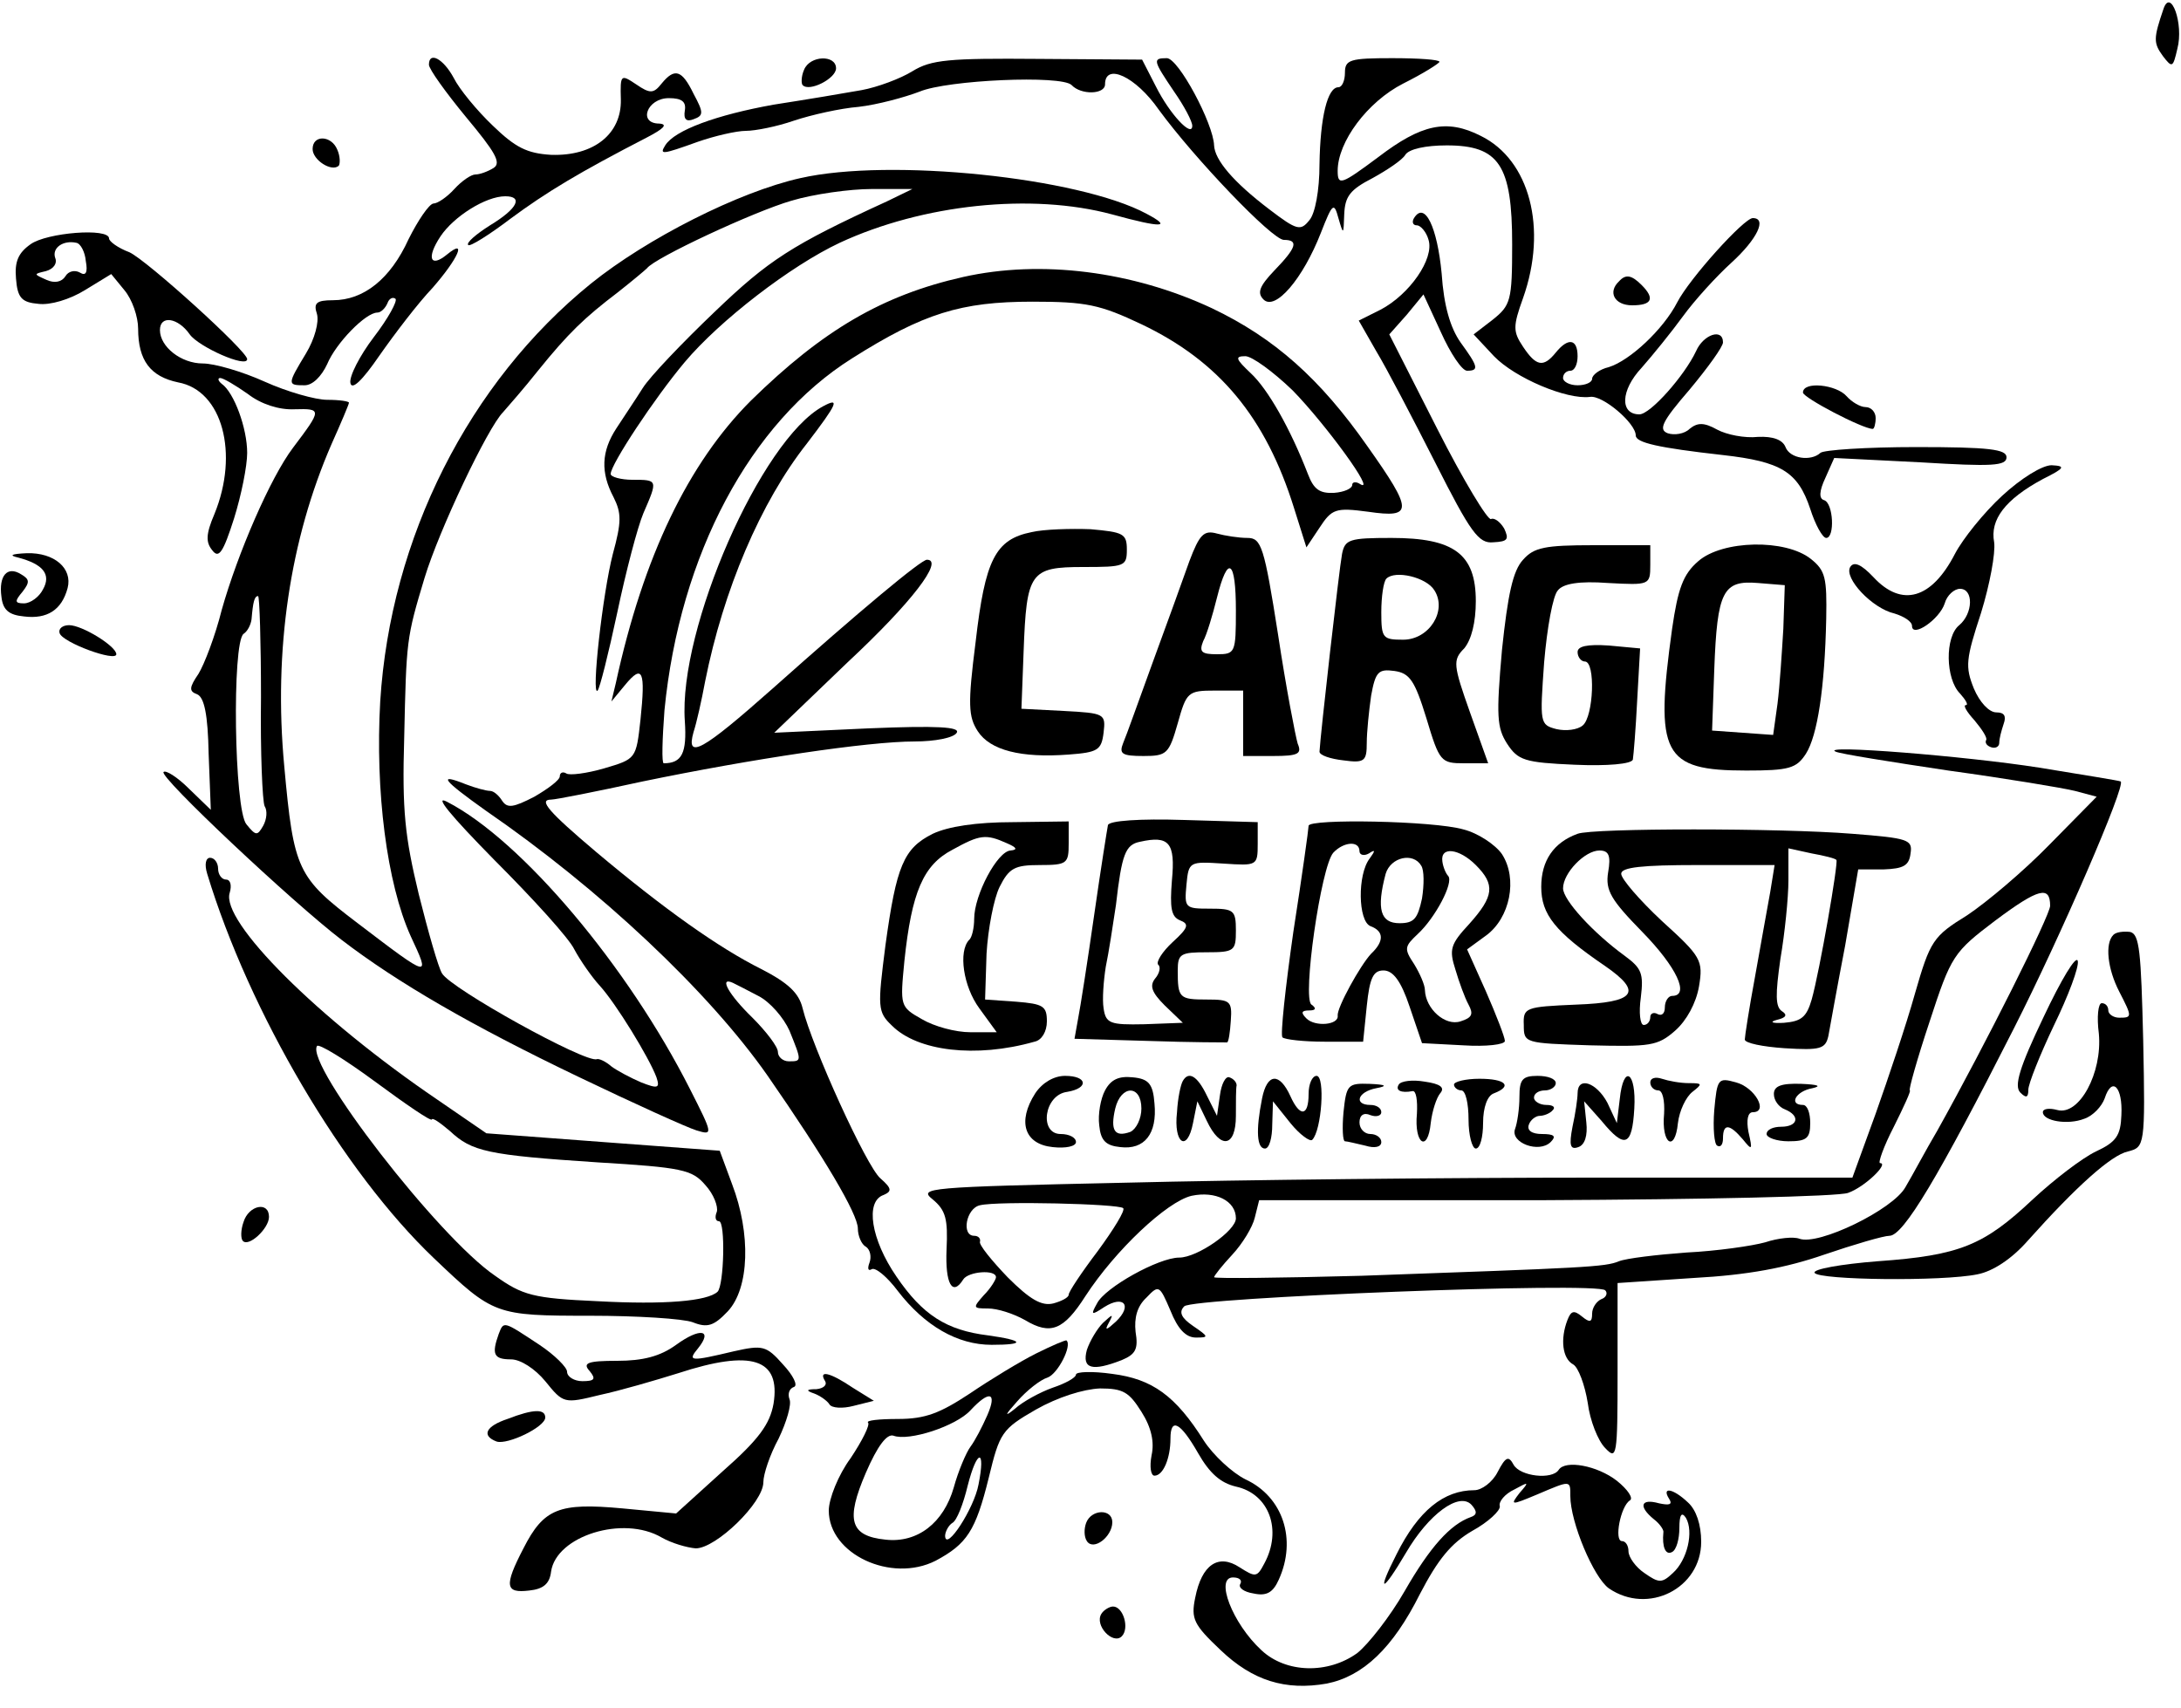 <?xml version="1.0" standalone="no"?>
<!DOCTYPE svg PUBLIC "-//W3C//DTD SVG 20010904//EN"
 "http://www.w3.org/TR/2001/REC-SVG-20010904/DTD/svg10.dtd">
<svg version="1.0" xmlns="http://www.w3.org/2000/svg"
 width="300pt" height="235pt" viewBox="0 0 300 235"
 preserveAspectRatio="xMidYMid meet">
<g transform="translate(0,235) scale(0.1,-0.1)"
fill="#000000" stroke="none">
<path d="M2976 2338 c-14 -41 -14 -47 -1 -65 13 -17 14 -16 20 10 9 34 -9 84
-19 55z"/>
<path d="M590 2261 c0 -6 23 -38 51 -72 40 -48 49 -63 38 -70 -8 -5 -19 -9
-25 -9 -6 0 -19 -9 -29 -20 -10 -11 -23 -20 -29 -20 -6 -1 -21 -23 -34 -49
-25 -55 -62 -84 -104 -84 -23 0 -27 -4 -22 -19 3 -11 -3 -34 -15 -54 -26 -43
-26 -44 -2 -44 11 0 23 12 31 29 12 29 53 71 69 71 5 0 11 6 14 13 2 6 7 9 11
6 3 -3 -10 -27 -30 -53 -19 -25 -34 -54 -32 -63 2 -10 16 3 40 38 21 30 53 72
73 93 35 40 48 69 20 46 -23 -19 -29 -5 -9 25 18 27 62 55 89 55 25 0 17 -17
-21 -40 -19 -12 -33 -24 -30 -27 2 -3 29 14 58 36 50 37 95 64 188 112 23 12
29 18 17 19 -30 0 -17 35 13 35 18 0 24 -5 22 -17 -2 -12 2 -16 12 -12 14 5
14 9 0 35 -16 33 -26 36 -44 14 -11 -14 -16 -14 -35 -1 -21 14 -22 14 -21 -21
1 -47 -37 -78 -96 -76 -33 2 -49 10 -80 40 -22 21 -46 50 -54 66 -14 26 -34
37 -34 18z"/>
<path d="M1106 2254 c-4 -9 -4 -19 -2 -21 9 -10 46 9 46 23 0 19 -36 18 -44
-2z"/>
<path d="M1255 2252 c-16 -10 -48 -22 -70 -26 -22 -4 -76 -13 -121 -20 -78
-14 -136 -35 -149 -56 -8 -13 -5 -13 45 5 23 8 53 15 66 15 13 0 43 6 66 14
24 8 64 17 89 19 26 3 63 13 84 21 38 16 195 23 209 9 13 -14 46 -13 46 1 0
30 42 11 74 -35 49 -67 156 -179 172 -179 21 0 17 -11 -13 -42 -21 -22 -24
-31 -15 -40 16 -16 54 28 79 92 16 41 18 42 24 20 7 -24 7 -23 8 5 1 25 8 34
39 50 20 11 41 25 45 32 5 8 28 13 57 13 72 0 90 -27 90 -136 0 -78 -2 -84
-27 -104 l-26 -20 28 -30 c29 -30 100 -60 132 -56 17 3 63 -36 63 -53 0 -10
31 -17 120 -27 80 -9 103 -23 120 -74 7 -22 17 -40 22 -40 12 0 10 48 -3 52
-7 2 -7 12 2 31 l12 27 119 -6 c98 -6 118 -5 118 7 0 11 -24 14 -124 14 -69 0
-128 -4 -132 -8 -13 -12 -42 -8 -48 8 -4 10 -17 15 -38 14 -18 -2 -43 3 -56
10 -18 10 -27 10 -38 1 -7 -7 -21 -9 -30 -6 -13 5 -8 16 30 60 25 30 46 59 46
65 0 20 -27 11 -37 -12 -16 -34 -63 -87 -78 -87 -27 0 -26 33 3 64 15 17 41
49 57 71 16 22 46 55 67 74 35 32 49 61 29 61 -12 0 -87 -83 -104 -116 -19
-37 -65 -80 -94 -89 -13 -3 -23 -11 -23 -16 0 -5 -9 -9 -20 -9 -11 0 -20 5
-20 10 0 6 5 10 10 10 6 0 10 9 10 20 0 24 -13 26 -30 5 -17 -21 -27 -19 -45
8 -14 21 -14 28 0 67 34 96 9 190 -58 223 -47 24 -82 16 -141 -29 -51 -38 -56
-40 -56 -19 0 40 41 95 90 120 28 14 50 28 50 30 0 3 -29 5 -65 5 -58 0 -65
-2 -65 -20 0 -11 -4 -20 -9 -20 -15 0 -25 -41 -26 -106 0 -36 -6 -68 -14 -77
-12 -15 -17 -14 -55 15 -50 38 -75 68 -76 88 -1 30 -49 120 -65 120 -20 0 -19
-3 10 -46 14 -20 25 -41 25 -47 0 -17 -31 16 -50 54 l-19 37 -143 1 c-123 1
-147 -1 -173 -17z"/>
<path d="M430 2145 c0 -15 26 -32 36 -23 2 3 2 13 -2 22 -8 20 -34 21 -34 1z"/>
<path d="M1101 2105 c-85 -19 -211 -83 -288 -145 -168 -136 -276 -350 -290
-575 -7 -123 9 -250 42 -323 27 -58 28 -59 -73 18 -83 63 -88 73 -101 216 -15
160 8 312 65 443 13 29 24 55 24 57 0 2 -13 4 -30 4 -16 0 -55 11 -86 25 -31
14 -69 25 -85 25 -30 0 -59 23 -59 46 0 21 25 17 41 -6 12 -17 79 -47 79 -34
0 11 -138 136 -162 147 -16 6 -28 15 -28 19 0 15 -86 8 -108 -8 -17 -12 -22
-24 -20 -47 2 -27 8 -33 31 -35 16 -2 43 6 64 19 l36 22 18 -22 c11 -13 19
-37 19 -53 0 -44 17 -66 55 -74 61 -11 84 -98 50 -181 -12 -28 -12 -39 -3 -50
9 -12 15 -3 30 44 10 32 18 72 18 90 0 34 -18 83 -35 95 -5 4 -6 8 -2 8 4 0
21 -10 38 -22 18 -14 43 -22 64 -21 38 1 38 0 -2 -53 -31 -41 -76 -145 -98
-223 -9 -36 -24 -75 -32 -88 -13 -19 -13 -24 -2 -28 10 -4 15 -28 16 -82 l3
-77 -30 29 c-16 16 -32 26 -35 23 -7 -6 177 -179 245 -231 77 -59 179 -118
325 -188 77 -37 150 -70 163 -74 23 -7 23 -6 -9 57 -85 168 -231 342 -334 395
-19 10 5 -19 65 -80 53 -53 103 -108 110 -123 8 -15 24 -38 35 -50 22 -24 68
-99 78 -126 5 -15 2 -16 -21 -7 -14 6 -33 16 -41 22 -8 7 -17 11 -20 10 -15
-6 -201 97 -213 118 -5 8 -19 57 -32 109 -19 79 -23 115 -20 215 3 135 3 137
28 220 20 66 87 207 108 228 7 8 29 33 48 57 42 52 64 73 110 108 19 15 37 30
40 33 10 14 147 78 199 93 30 9 80 16 110 16 l56 0 -35 -17 c-131 -60 -163
-81 -237 -152 -44 -42 -89 -89 -99 -105 -10 -16 -27 -41 -36 -55 -21 -32 -22
-61 -4 -95 11 -22 11 -34 -1 -78 -14 -54 -30 -197 -21 -188 3 3 15 51 27 107
12 57 28 118 36 137 20 46 20 46 -15 46 -16 0 -30 4 -30 8 0 13 60 104 102
154 48 57 145 132 213 164 114 53 264 69 375 39 69 -19 83 -18 47 1 -93 50
-353 77 -476 49z m-983 -114 c3 -16 0 -21 -8 -16 -7 4 -16 2 -20 -5 -5 -8 -15
-10 -26 -5 -18 8 -18 8 -1 12 11 3 16 11 13 18 -5 14 11 25 29 21 6 -1 12 -13
13 -25z m241 -600 c-1 -76 2 -144 5 -150 4 -6 3 -18 -2 -27 -8 -14 -10 -14
-23 2 -17 20 -20 250 -4 262 6 4 10 13 11 20 2 24 4 32 9 32 2 0 4 -63 4 -139z"/>
<path d="M1945 2050 c-3 -5 -2 -10 4 -10 5 0 13 -9 16 -20 8 -26 -26 -75 -66
-96 l-30 -15 24 -42 c14 -23 50 -92 81 -153 49 -97 60 -112 80 -110 20 1 22 4
15 19 -6 10 -14 15 -18 13 -4 -3 -38 53 -74 124 l-66 130 24 27 23 28 24 -52
c13 -29 29 -53 36 -53 17 0 15 6 -9 39 -14 20 -23 50 -26 95 -6 63 -23 100
-38 76z"/>
<path d="M1325 1969 c-111 -25 -193 -73 -292 -170 -86 -86 -148 -214 -186
-389 l-6 -25 19 23 c24 29 28 19 21 -48 -6 -54 -6 -54 -50 -67 -24 -7 -48 -10
-52 -7 -5 3 -9 1 -9 -4 0 -5 -16 -17 -35 -28 -29 -15 -37 -16 -44 -6 -5 8 -12
14 -17 14 -5 0 -20 4 -33 9 -40 16 -32 6 27 -36 157 -108 307 -249 388 -365
77 -111 124 -190 124 -210 0 -10 5 -22 11 -25 6 -4 8 -14 5 -22 -3 -8 -2 -12
3 -9 5 3 21 -10 36 -30 37 -48 82 -74 129 -74 47 0 45 6 -5 13 -57 7 -90 28
-126 81 -35 51 -43 103 -18 112 12 5 12 9 -4 23 -19 16 -94 181 -107 234 -5
21 -20 35 -57 54 -58 29 -133 82 -227 161 -65 55 -80 72 -62 72 6 0 62 11 126
25 150 31 310 55 374 55 28 0 54 5 58 12 5 8 -26 10 -122 6 l-129 -6 101 97
c88 82 133 141 109 141 -8 0 -92 -70 -212 -177 -97 -86 -120 -99 -109 -60 4
12 11 43 16 70 25 125 76 246 140 327 42 55 46 64 22 51 -85 -46 -199 -306
-190 -433 3 -44 -4 -58 -29 -58 -3 0 -2 33 1 73 21 214 118 396 258 484 98 62
150 78 248 78 74 0 93 -4 150 -31 107 -51 171 -128 210 -253 l17 -54 18 27
c17 26 22 28 67 22 62 -9 62 1 -1 90 -65 93 -128 149 -214 190 -109 51 -235
67 -342 43z m453 -156 c45 -46 116 -143 93 -129 -6 4 -11 3 -11 -1 0 -5 -11
-10 -25 -11 -20 -1 -28 5 -36 26 -24 62 -55 117 -79 139 -20 19 -22 23 -7 23
9 0 38 -21 65 -47z m-735 -833 c16 -8 35 -30 43 -48 17 -42 17 -42 -1 -42 -8
0 -15 6 -15 13 0 7 -16 28 -35 47 -32 31 -47 57 -27 48 4 -2 20 -10 35 -18z"/>
<path d="M2227 1963 c-16 -15 -6 -33 18 -33 27 0 32 9 13 28 -14 14 -22 15
-31 5z"/>
<path d="M2480 1810 c0 -7 82 -50 96 -50 2 0 4 7 4 15 0 8 -6 15 -14 15 -7 0
-19 7 -26 15 -14 16 -60 21 -60 5z"/>
<path d="M2754 1668 c-25 -23 -54 -59 -65 -80 -32 -62 -73 -74 -112 -32 -17
18 -27 22 -32 14 -9 -15 30 -57 61 -64 13 -4 24 -11 24 -17 0 -17 38 9 45 31
3 11 13 20 21 20 19 0 18 -34 -1 -50 -20 -16 -19 -74 1 -94 8 -9 12 -16 8 -16
-4 0 1 -9 12 -21 10 -12 18 -24 16 -27 -2 -4 1 -8 7 -10 6 -2 11 1 11 6 0 6 3
17 6 26 4 11 1 16 -10 16 -10 0 -23 14 -31 33 -12 30 -11 40 10 104 12 39 20
82 18 97 -6 31 15 59 67 87 30 15 32 18 12 19 -13 0 -42 -18 -68 -42z"/>
<path d="M1419 1618 c-50 -10 -64 -38 -77 -151 -11 -86 -10 -103 3 -123 17
-26 59 -37 125 -32 40 3 45 6 48 30 3 26 2 27 -55 30 l-58 3 3 79 c4 109 9
116 82 116 57 0 60 1 60 24 0 22 -5 24 -50 28 -27 1 -64 0 -81 -4z"/>
<path d="M1636 1578 c-8 -23 -31 -86 -50 -138 -19 -52 -37 -103 -41 -112 -6
-15 -2 -18 28 -18 32 0 35 3 47 45 12 43 14 45 51 45 l39 0 0 -45 0 -45 41 0
c35 0 40 3 34 17 -3 10 -16 77 -27 150 -19 121 -23 133 -42 133 -12 0 -31 3
-42 6 -18 5 -24 -1 -38 -38z m64 -68 c0 -58 -1 -60 -26 -60 -21 0 -25 3 -19
18 5 9 13 36 19 60 15 60 26 52 26 -18z"/>
<path d="M1846 1588 c-4 -21 -30 -251 -31 -272 0 -5 15 -10 33 -12 29 -4 32
-1 32 24 0 15 3 44 6 65 6 33 10 37 32 34 21 -3 28 -13 44 -65 18 -60 20 -62
52 -62 l33 0 -25 70 c-23 65 -24 72 -8 88 10 12 16 36 16 65 0 65 -30 87 -116
87 -58 0 -64 -2 -68 -22z m127 -50 c18 -28 -7 -68 -43 -68 -28 0 -30 2 -30 38
0 21 3 42 7 46 12 12 55 2 66 -16z"/>
<path d="M2095 1580 c-14 -15 -21 -48 -29 -124 -8 -91 -7 -107 7 -129 15 -23
24 -26 93 -29 45 -2 78 1 80 7 1 6 4 42 6 82 l4 71 -43 4 c-30 2 -43 -1 -43
-9 0 -7 5 -13 10 -13 15 0 12 -76 -3 -88 -7 -6 -23 -8 -36 -5 -23 6 -23 8 -17
92 4 47 12 92 19 99 7 9 29 13 69 10 57 -3 58 -3 58 25 l0 27 -78 0 c-67 0
-82 -3 -97 -20z"/>
<path d="M2336 1578 c-21 -18 -28 -38 -36 -93 -24 -173 -13 -195 102 -195 59
0 69 3 82 23 16 25 26 91 28 186 1 56 -1 66 -21 82 -35 28 -122 26 -155 -3z
m117 -93 c-2 -33 -5 -79 -8 -103 l-6 -43 -42 3 -42 3 3 84 c4 108 12 123 60
119 l37 -3 -2 -60z"/>
<path d="M25 1583 c34 -9 46 -23 34 -44 -5 -10 -17 -19 -26 -19 -13 0 -13 3
-2 16 10 13 10 17 -2 24 -19 12 -31 -2 -27 -31 2 -18 10 -25 31 -27 32 -4 52
9 60 39 7 27 -18 49 -56 48 -22 -1 -25 -3 -12 -6z"/>
<path d="M82 1479 c4 -13 78 -40 78 -29 0 11 -47 40 -65 40 -9 0 -15 -5 -13
-11z"/>
<path d="M2525 1316 c6 -3 75 -14 155 -26 80 -11 158 -24 174 -28 l30 -8 -65
-66 c-35 -36 -86 -79 -113 -97 -47 -29 -51 -35 -72 -108 -12 -43 -37 -117 -54
-165 l-32 -88 -357 0 c-197 0 -486 -3 -644 -7 -273 -6 -284 -7 -264 -23 18
-15 21 -27 19 -69 -2 -47 8 -65 23 -41 7 11 45 14 45 3 0 -3 -7 -15 -17 -25
-15 -17 -15 -18 6 -18 13 0 35 -7 51 -16 35 -21 53 -14 83 33 41 63 112 130
146 138 33 7 61 -7 61 -31 0 -17 -53 -54 -78 -54 -28 0 -102 -41 -113 -63 -9
-16 -8 -17 10 -5 27 17 39 2 16 -20 -13 -12 -16 -13 -10 -2 7 13 6 13 -8 0 -8
-8 -18 -25 -22 -37 -7 -26 7 -30 48 -14 19 8 23 15 19 39 -2 19 2 35 15 47 17
18 18 17 33 -18 10 -25 21 -37 35 -37 18 0 18 1 -4 16 -16 11 -20 19 -12 27
12 12 568 34 579 22 4 -4 1 -10 -5 -12 -7 -3 -13 -12 -13 -20 0 -12 -3 -13
-14 -4 -11 9 -15 8 -20 -5 -10 -26 -7 -53 8 -61 7 -4 16 -28 20 -53 3 -24 14
-52 24 -62 16 -17 17 -12 17 105 l0 122 105 7 c74 4 127 14 179 32 41 14 82
26 90 26 19 0 67 80 171 285 64 126 155 336 147 340 -1 1 -51 9 -112 19 -102
16 -303 32 -280 22z m295 -212 c0 -13 -88 -189 -155 -309 -16 -27 -35 -63 -44
-78 -17 -31 -120 -81 -146 -71 -8 3 -29 1 -47 -5 -18 -5 -67 -12 -108 -14 -41
-3 -83 -8 -93 -12 -19 -8 -46 -9 -354 -20 -112 -3 -203 -4 -203 -2 0 2 11 16
25 31 14 15 28 38 31 51 l6 24 393 0 c216 1 404 5 417 10 23 8 57 41 44 41 -3
0 5 23 19 50 14 28 24 50 22 50 -2 0 10 43 27 94 30 92 33 96 91 140 59 44 75
48 75 20z m-1275 -416 c3 -3 -13 -29 -35 -59 -22 -29 -40 -56 -40 -60 0 -4
-10 -9 -21 -12 -16 -4 -32 5 -63 36 -22 23 -40 45 -38 49 1 4 -2 8 -8 8 -18 0
-11 38 8 42 24 6 191 2 197 -4z"/>
<path d="M1524 1215 c-1 -5 -10 -61 -19 -124 -9 -63 -19 -127 -22 -142 l-5
-28 103 -3 c57 -2 105 -2 107 -2 2 1 4 14 5 30 2 27 -1 29 -33 29 -38 0 -40 2
-40 40 0 23 4 25 40 25 38 0 40 2 40 30 0 28 -3 30 -36 30 -34 0 -35 1 -32 33
3 32 4 32 51 29 46 -3 47 -3 47 27 l0 30 -101 3 c-62 2 -103 -1 -105 -7z m88
-76 c-3 -38 -1 -50 11 -55 13 -5 12 -10 -10 -30 -14 -13 -23 -27 -20 -31 4 -3
2 -12 -4 -19 -8 -10 -5 -19 13 -37 l25 -24 -53 -2 c-47 -1 -53 1 -56 22 -2 12
0 38 3 57 4 19 10 58 14 85 8 70 13 83 33 87 40 9 49 -1 44 -53z"/>
<path d="M1283 1203 c-40 -20 -50 -44 -65 -153 -11 -86 -11 -92 9 -111 35 -35
115 -45 196 -22 10 2 17 14 17 28 0 21 -5 24 -42 27 l-43 3 2 63 c2 34 10 76
18 92 13 26 21 30 55 30 38 0 40 2 40 30 l0 30 -77 -1 c-50 0 -89 -6 -110 -16z
m102 -13 c14 -6 15 -9 5 -10 -18 -1 -50 -61 -50 -94 0 -12 -3 -26 -7 -29 -15
-16 -8 -64 14 -94 l24 -33 -36 0 c-21 0 -50 8 -67 18 -30 17 -30 18 -24 80 10
95 26 132 66 153 38 21 46 22 75 9z"/>
<path d="M1800 1214 c0 -4 -9 -69 -21 -146 -11 -77 -18 -142 -15 -145 3 -3 29
-6 58 -6 l53 0 5 49 c4 39 9 49 23 49 13 0 24 -14 36 -50 l17 -50 57 -3 c31
-2 57 1 57 6 0 5 -12 36 -26 68 l-26 58 26 19 c33 24 44 78 22 112 -9 13 -33
29 -53 34 -41 12 -213 15 -213 5z m70 -35 c0 -5 6 -7 13 -3 9 6 9 4 1 -7 -17
-22 -16 -86 1 -93 19 -7 19 -21 1 -38 -15 -16 -47 -74 -46 -85 2 -13 -31 -16
-43 -4 -8 8 -7 11 4 11 9 0 10 3 3 8 -13 8 13 190 30 209 14 15 36 17 36 2z
m160 -19 c27 -27 25 -43 -9 -81 -26 -28 -28 -35 -19 -63 5 -17 13 -39 18 -48
7 -13 5 -18 -11 -23 -21 -7 -48 17 -49 43 0 7 -7 23 -15 36 -14 21 -13 24 5
41 24 22 50 71 42 80 -3 3 -7 12 -8 20 -3 21 23 18 46 -5z m-75 -1 c4 -6 4
-26 1 -45 -6 -28 -11 -34 -31 -34 -26 0 -32 19 -19 68 7 23 38 30 49 11z"/>
<path d="M2170 1203 c-33 -12 -50 -37 -50 -73 0 -38 19 -62 88 -109 52 -36 42
-50 -40 -53 -70 -3 -73 -4 -72 -28 0 -25 1 -25 91 -28 83 -2 93 -1 117 20 16
14 29 38 33 61 6 36 3 41 -51 90 -31 29 -56 58 -56 65 0 9 29 12 105 12 l106
0 -6 -37 c-4 -21 -13 -73 -21 -117 -8 -43 -14 -82 -14 -86 0 -5 25 -10 55 -12
49 -3 56 -1 60 17 2 11 12 67 23 124 l18 105 35 0 c27 1 35 5 37 22 3 19 -3
21 -80 27 -99 8 -357 8 -378 0z m42 -53 c-4 -25 4 -38 47 -82 47 -48 66 -88
41 -88 -5 0 -10 -7 -10 -16 0 -8 -4 -12 -10 -9 -5 3 -10 1 -10 -4 0 -6 -4 -11
-9 -11 -5 0 -7 17 -4 38 4 33 1 40 -22 57 -44 32 -85 77 -85 93 0 21 30 52 50
52 13 0 16 -7 12 -30z m314 17 c3 -3 -23 -153 -34 -192 -7 -24 -14 -30 -38
-32 -16 -1 -21 1 -10 4 13 3 15 7 7 12 -9 6 -9 23 -2 72 6 35 11 84 11 108 l0
44 32 -7 c17 -3 33 -7 34 -9z"/>
<path d="M285 1148 c58 -191 187 -410 312 -529 82 -78 84 -79 215 -79 64 0
128 -4 141 -9 20 -8 29 -5 48 15 30 32 32 107 6 175 l-17 46 -161 12 -160 12
-67 46 c-165 112 -299 246 -286 285 3 10 1 18 -5 18 -6 0 -11 7 -11 15 0 8 -5
15 -11 15 -6 0 -8 -9 -4 -22z m309 -338 c1 3 12 -5 25 -16 30 -28 51 -33 203
-43 116 -7 130 -10 148 -31 12 -13 18 -30 16 -37 -3 -7 -2 -13 3 -13 9 0 7
-88 -2 -97 -14 -13 -73 -18 -165 -13 -89 4 -103 8 -141 35 -78 53 -261 290
-245 316 2 4 38 -18 80 -49 42 -31 77 -55 78 -52z"/>
<path d="M2907 1064 c-12 -12 -8 -47 8 -78 18 -35 18 -36 0 -36 -8 0 -15 5
-15 10 0 6 -4 10 -9 10 -5 0 -7 -19 -4 -42 5 -54 -27 -113 -57 -105 -11 3 -20
2 -20 -3 0 -12 34 -18 57 -9 12 4 24 17 28 28 10 31 25 16 23 -23 -1 -28 -7
-37 -35 -50 -19 -9 -58 -39 -87 -66 -67 -63 -100 -77 -213 -85 -51 -4 -90 -11
-87 -16 6 -10 176 -12 224 -2 21 4 47 21 69 46 67 75 115 118 138 123 23 6 24
7 21 153 -3 122 -5 146 -18 149 -9 1 -19 0 -23 -4z"/>
<path d="M2811 951 c-33 -69 -41 -95 -32 -104 8 -8 11 -7 11 4 0 8 16 48 35
88 20 41 35 81 33 89 -2 9 -23 -26 -47 -77z"/>
<path d="M1424 846 c-25 -39 -15 -70 24 -74 18 -2 32 1 32 7 0 6 -9 11 -21 11
-30 0 -23 54 9 58 30 5 28 22 -3 22 -15 0 -31 -9 -41 -24z"/>
<path d="M1520 850 c-6 -11 -10 -33 -8 -48 2 -21 9 -28 29 -30 33 -4 51 18 47
60 -2 27 -8 34 -30 36 -19 2 -30 -3 -38 -18z m50 -25 c0 -14 -7 -28 -15 -32
-22 -8 -28 2 -21 32 8 33 36 33 36 0z"/>
<path d="M1627 863 c-3 -5 -7 -24 -8 -43 -5 -43 14 -56 22 -15 l6 30 13 -27
c19 -40 40 -36 40 7 0 19 0 38 1 42 0 4 -4 9 -10 11 -5 2 -11 -9 -13 -25 l-4
-28 -14 28 c-13 27 -25 34 -33 20z"/>
<path d="M1736 839 c-9 -45 -7 -69 4 -69 6 0 10 15 10 33 l1 32 24 -30 c13
-16 27 -26 30 -23 13 13 18 88 6 88 -6 0 -11 -11 -11 -25 0 -31 -12 -32 -25
-3 -15 33 -32 32 -39 -3z"/>
<path d="M1924 858 c-5 -8 3 -12 19 -9 5 1 7 -13 6 -31 -4 -42 15 -54 19 -13
2 17 8 35 13 41 7 8 0 13 -21 16 -17 3 -33 1 -36 -4z"/>
<path d="M2000 858 c0 -4 5 -8 10 -8 6 0 10 -18 10 -40 0 -22 5 -40 10 -40 6
0 10 16 10 35 0 22 6 38 15 41 26 10 16 20 -20 20 -19 0 -35 -4 -35 -8z"/>
<path d="M2090 841 c0 -16 -3 -36 -6 -44 -7 -19 33 -34 49 -18 8 8 5 11 -12
11 -14 0 -21 5 -18 13 2 6 9 12 15 12 5 0 14 3 18 8 4 4 0 7 -9 7 -9 0 -17 5
-17 10 0 6 7 10 15 10 8 0 15 5 15 10 0 6 -11 10 -25 10 -21 0 -25 -5 -25 -29z"/>
<path d="M2228 838 l-4 -33 -13 28 c-15 28 -41 37 -41 13 0 -7 -3 -28 -7 -46
-5 -26 -3 -32 8 -28 9 3 13 16 11 34 l-3 29 24 -27 c32 -39 42 -35 45 17 3 51
-15 62 -20 13z"/>
<path d="M2270 861 c0 -6 5 -11 11 -11 6 0 9 -14 8 -32 -4 -42 15 -54 19 -13
2 17 11 36 20 43 14 11 14 12 -5 12 -12 0 -28 3 -37 6 -9 3 -16 1 -16 -5z"/>
<path d="M2358 823 c-2 -25 0 -47 4 -49 5 -3 8 2 8 10 0 21 9 20 27 -1 13 -16
14 -16 8 10 -3 16 -1 27 6 27 22 0 3 34 -23 41 -25 7 -26 5 -30 -38z"/>
<path d="M1848 820 c-2 -22 -1 -40 2 -40 3 0 15 -3 28 -6 13 -4 22 -2 22 5 0
6 -7 11 -15 11 -8 0 -15 7 -15 16 0 10 6 14 15 10 8 -3 15 -1 15 4 0 6 -7 10
-15 10 -23 0 -18 18 8 23 16 3 14 5 -9 6 -30 1 -32 -1 -36 -39z"/>
<path d="M2440 845 c0 -9 7 -18 15 -21 22 -9 18 -24 -5 -24 -11 0 -20 -4 -20
-10 0 -5 14 -10 30 -10 25 0 30 4 30 25 0 14 -4 25 -10 25 -20 0 -10 19 13 23
13 3 8 5 -15 6 -28 1 -38 -3 -38 -14z"/>
<path d="M335 669 c-4 -11 -4 -23 -1 -26 8 -9 36 17 36 33 0 22 -28 16 -35 -7z"/>
<path d="M686 515 c-10 -28 -7 -35 17 -35 13 0 33 -13 47 -30 25 -31 26 -31
75 -19 28 6 76 20 108 30 101 33 141 20 131 -42 -5 -28 -20 -49 -70 -93 l-64
-58 -74 7 c-87 8 -108 0 -136 -55 -27 -52 -25 -62 8 -58 19 2 28 9 30 26 7 49
99 78 152 47 14 -8 35 -14 47 -15 28 0 93 63 93 91 0 11 9 38 21 60 11 23 18
47 15 54 -3 8 0 15 6 17 6 2 -1 16 -15 31 -23 26 -28 27 -68 18 -59 -14 -64
-14 -49 4 21 26 3 29 -30 5 -22 -16 -46 -22 -81 -22 -41 0 -48 -3 -38 -14 9
-11 7 -14 -10 -14 -11 0 -21 6 -21 13 0 6 -17 23 -38 37 -50 33 -49 33 -56 15z"/>
<path d="M1425 488 c-22 -11 -63 -36 -91 -55 -41 -27 -61 -35 -99 -35 -26 0
-44 -2 -41 -5 3 -3 -8 -25 -24 -49 -17 -23 -30 -56 -30 -72 0 -60 86 -100 147
-69 43 23 55 41 73 114 15 62 18 67 65 94 30 17 65 28 88 29 32 0 40 -5 57
-32 14 -22 18 -42 14 -60 -3 -16 -1 -28 4 -28 12 0 22 24 22 51 0 30 14 22 38
-20 16 -28 31 -41 52 -46 46 -10 64 -60 39 -106 -10 -19 -12 -19 -34 -5 -29
19 -52 4 -61 -42 -6 -29 -2 -37 35 -72 44 -42 89 -56 146 -46 50 10 91 49 128
123 25 48 43 70 72 87 22 12 39 28 38 34 -2 6 7 17 20 23 20 11 21 11 7 -5
-13 -17 -12 -17 24 -2 47 20 46 20 46 -2 0 -36 32 -112 53 -127 54 -37 127 0
127 64 0 24 -7 44 -18 54 -21 20 -37 22 -26 5 5 -8 0 -9 -14 -6 -25 7 -29 -4
-7 -22 8 -6 14 -15 13 -18 -2 -20 3 -32 12 -27 6 3 10 18 10 33 0 18 3 23 9
14 11 -19 2 -58 -18 -76 -15 -14 -19 -14 -39 0 -12 8 -22 22 -22 30 0 8 -4 14
-9 14 -11 0 -2 48 11 56 5 3 -3 15 -18 27 -27 21 -71 29 -80 15 -9 -14 -53 -9
-62 7 -7 13 -11 11 -22 -10 -7 -14 -22 -25 -32 -25 -42 0 -77 -28 -107 -88
-28 -55 -20 -54 13 2 31 53 73 84 90 66 8 -9 8 -14 -1 -17 -28 -10 -56 -41
-91 -102 -20 -35 -50 -73 -65 -85 -40 -29 -98 -28 -132 4 -40 37 -64 100 -39
100 9 0 13 -4 10 -9 -3 -5 5 -11 18 -13 18 -4 27 1 35 19 25 55 6 114 -46 138
-18 9 -44 33 -57 53 -39 62 -71 85 -126 92 -28 4 -50 3 -50 -1 0 -4 -14 -12
-32 -18 -17 -6 -41 -19 -52 -29 -15 -12 -14 -9 3 10 13 15 32 30 42 33 14 5
34 44 26 51 -1 1 -20 -7 -42 -18z m-67 -85 c-7 -16 -17 -35 -23 -43 -6 -8 -17
-34 -23 -56 -14 -49 -50 -77 -94 -72 -49 5 -55 27 -27 92 16 37 29 54 38 51
21 -8 86 13 106 35 26 28 37 25 23 -7z m-12 -95 c-6 -33 -45 -93 -46 -71 0 6
5 15 10 18 6 3 15 26 21 51 13 51 25 52 15 2z"/>
<path d="M1135 450 c3 -5 -2 -10 -12 -11 -14 0 -15 -2 -3 -6 8 -3 18 -10 21
-15 3 -5 18 -6 33 -2 l28 7 -29 18 c-31 21 -48 25 -38 9z"/>
<path d="M698 398 c-30 -10 -36 -23 -15 -31 15 -5 67 20 67 33 0 12 -16 12
-52 -2z"/>
<path d="M1494 255 c-3 -8 -3 -19 1 -25 9 -14 35 6 35 26 0 19 -29 18 -36 -1z"/>
<path d="M1515 130 c-10 -16 16 -43 28 -31 11 11 2 41 -12 41 -5 0 -13 -5 -16
-10z"/>
</g>
</svg>
